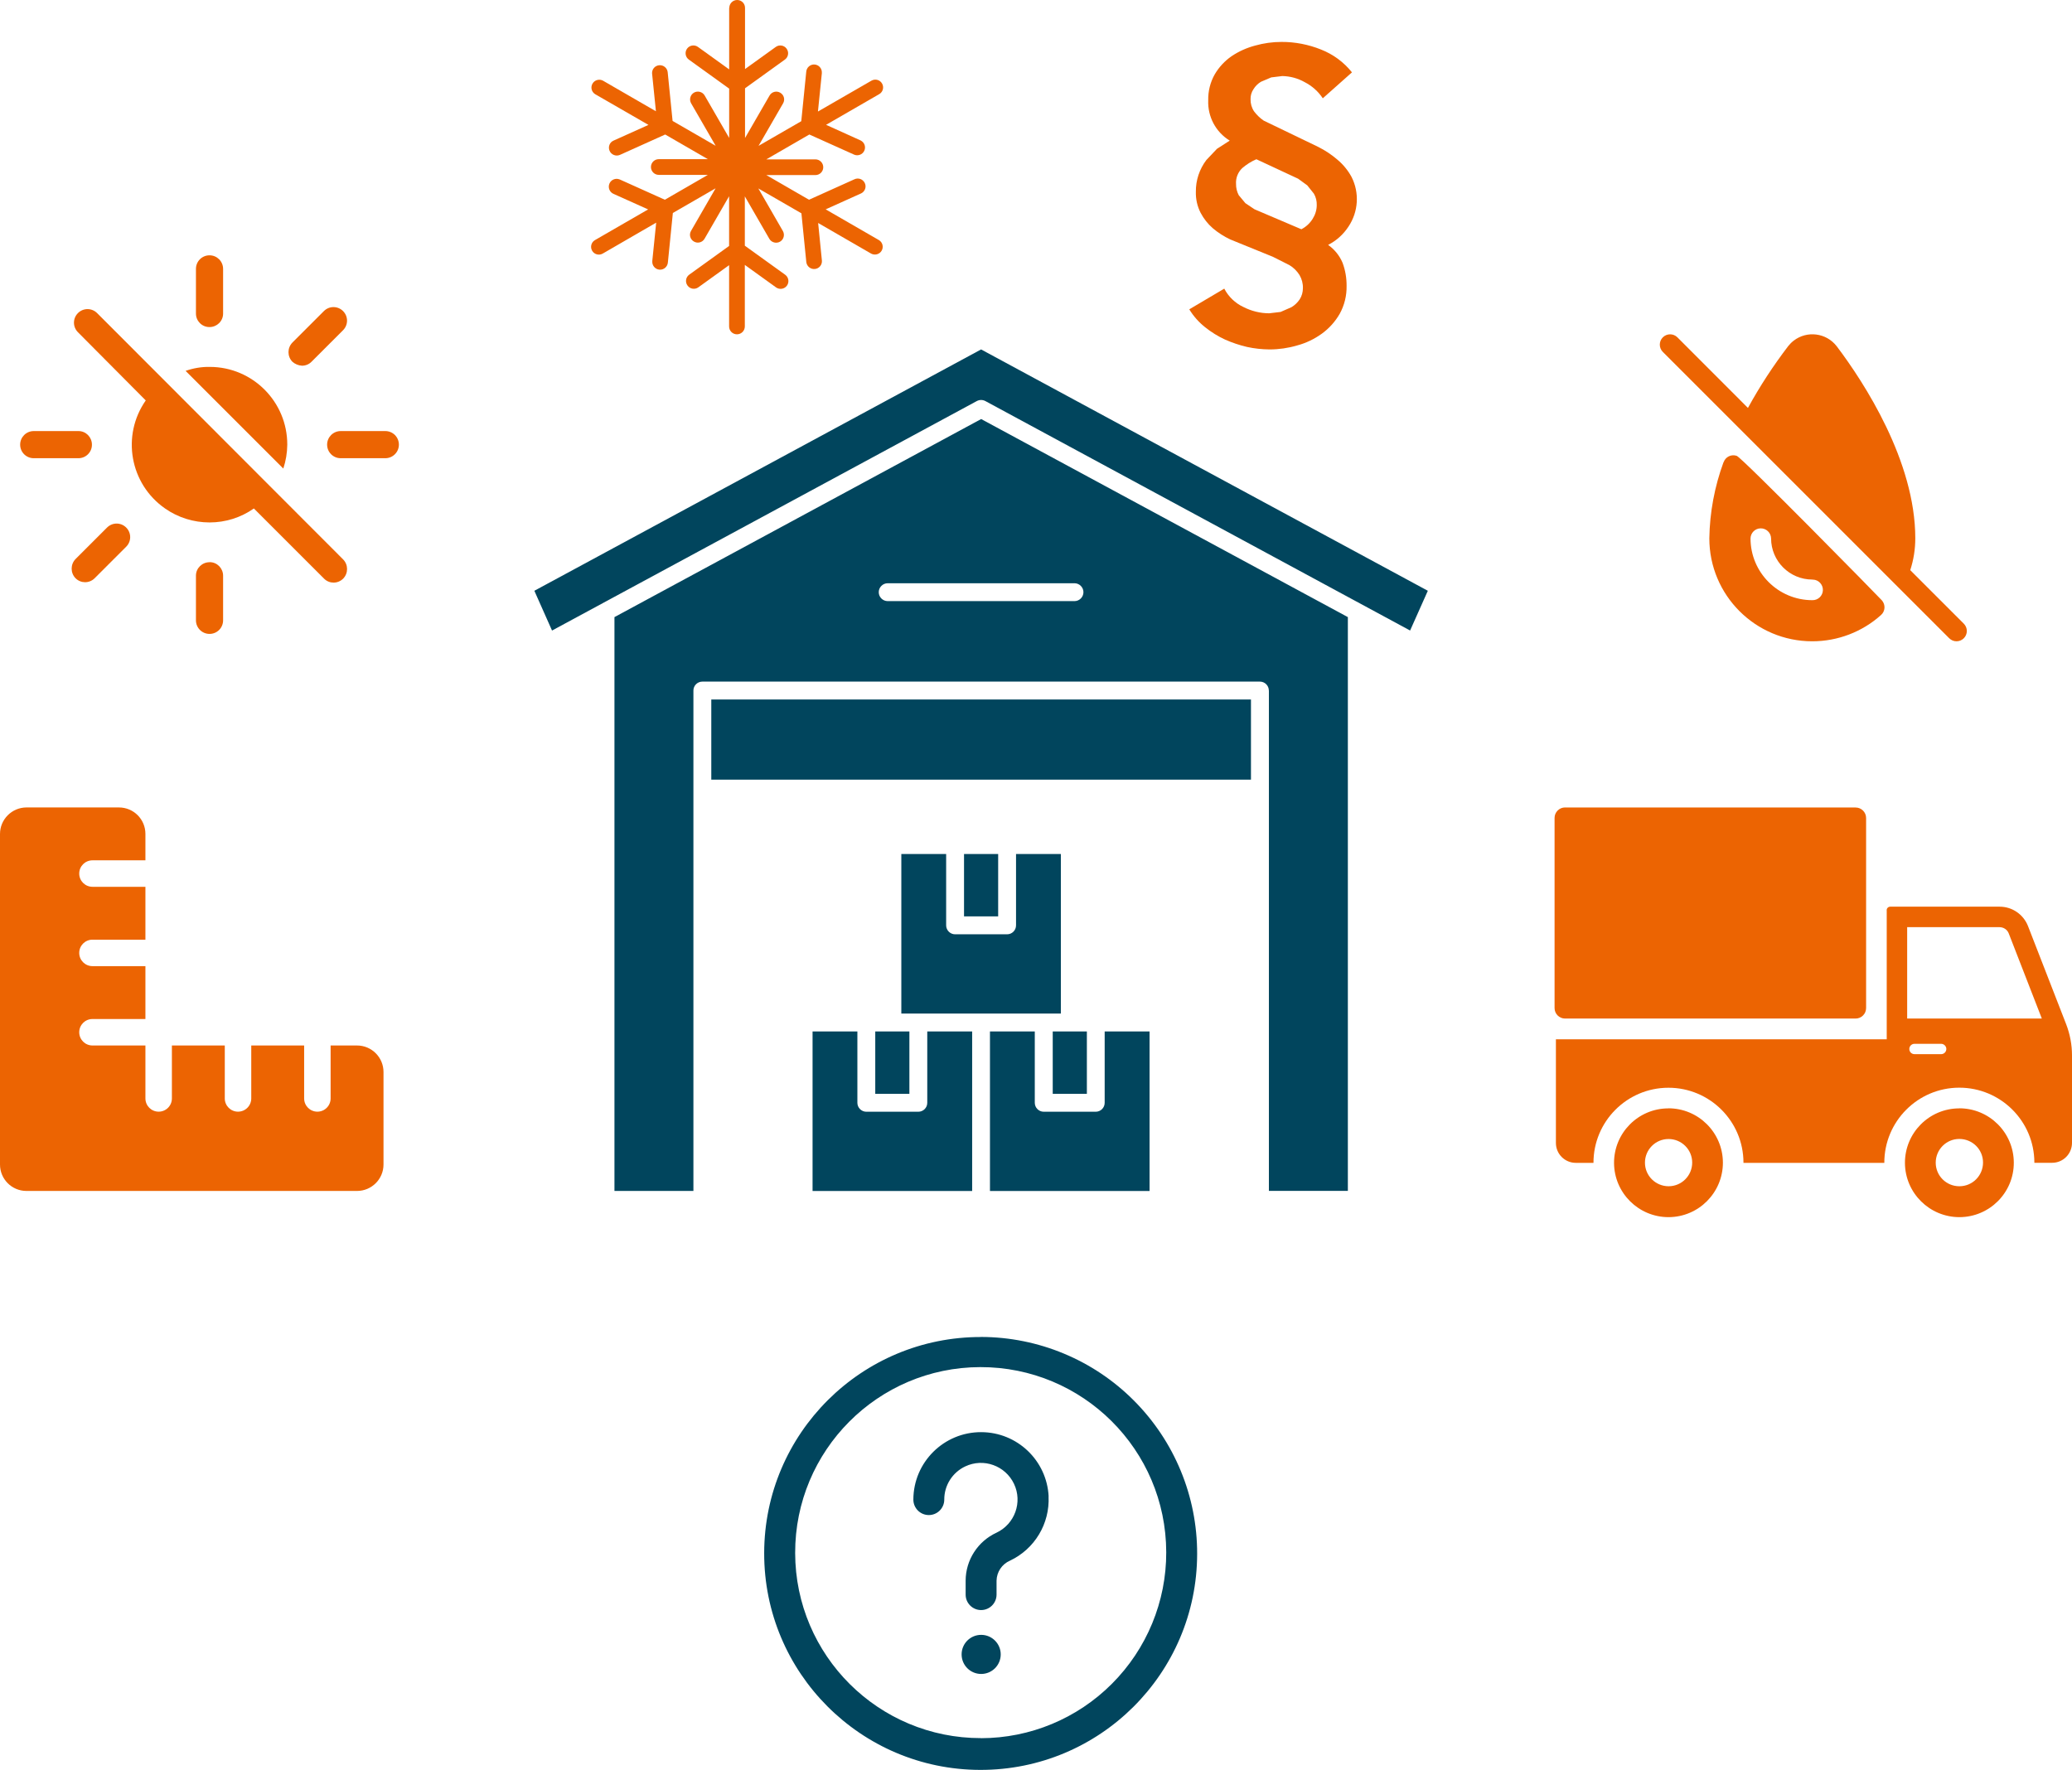 <?xml version="1.0" encoding="UTF-8"?>
<svg id="Ebene_1" data-name="Ebene 1" xmlns="http://www.w3.org/2000/svg" viewBox="0 0 308.34 263.44">
  <defs>
    <style>
      .cls-1, .cls-2 {
        fill: #01455d;
      }

      .cls-1, .cls-2, .cls-3, .cls-4 {
        stroke-width: 0px;
      }

      .cls-2, .cls-3 {
        fill-rule: evenodd;
      }

      .cls-3, .cls-4 {
        fill: #ec6402;
      }
    </style>
  </defs>
  <path id="noun-warehouse-6590571-01465E" class="cls-2" d="m156.66,153.52v9.28h5.08v-9.28h-5.08Zm7.74,0h6.67v23.75s-23.75,0-23.75,0v-23.75h6.67v10.62c0,.73.6,1.33,1.33,1.33,0,0,0,0,0,0h7.74c.73,0,1.33-.59,1.33-1.33v-10.62h0Zm-34.15,0v9.28h5.08v-9.28h-5.08Zm7.74,0h6.68v23.75h-23.75v-23.75h6.67v10.62c0,.73.6,1.33,1.33,1.33,0,0,0,0,0,0h7.74c.73,0,1.33-.59,1.33-1.33v-10.62Zm10.54-26.41h-5.07v9.28h5.08v-9.28h0Zm61.31-33.26l2.64-5.92-66.48-35.92-66.48,35.92,2.63,5.92,63.2-34.15c.4-.22.88-.22,1.28-.01l63.22,34.16h0Zm-21.02,8.93c0-.73-.59-1.33-1.33-1.33h-82.97c-.73,0-1.33.59-1.33,1.32,0,0,0,0,0,0v74.49h-11.75v-85.41l54.57-29.48,54.57,29.48v85.4h-11.75s0-74.48,0-74.48Zm-56.72-13.31c-.73,0-1.33-.6-1.33-1.33,0-.73.6-1.33,1.33-1.33h27.8c.73,0,1.33.6,1.33,1.33,0,.73-.6,1.33-1.33,1.33h-27.8Zm-26.25,26.57h80.31v-11.93h-80.31v11.93Zm40.15,34.82h-11.87v-23.75h6.67v10.62h0c0,.73.6,1.33,1.33,1.33h7.74c.73,0,1.33-.59,1.33-1.33v-10.62h6.67v23.75s-11.87,0-11.87,0Z"/>
  <path id="noun-size-5906208-01465E" class="cls-3" d="m49.2,155.61v7.88c0,1.09-.88,1.97-1.97,1.97s-1.97-.88-1.97-1.97v-7.88h-7.87v7.88c0,1.09-.88,1.97-1.97,1.97s-1.97-.88-1.97-1.97h0v-7.88h-7.87v7.88c0,1.09-.88,1.97-1.97,1.97-1.09,0-1.97-.88-1.97-1.97h0v-7.88h-7.88c-1.09,0-1.97-.88-1.97-1.97,0-1.09.88-1.97,1.97-1.97h7.88v-7.87h-7.88c-1.09,0-1.97-.88-1.97-1.97,0-1.09.88-1.97,1.97-1.97h7.88v-7.87h-7.88c-1.09,0-1.97-.88-1.97-1.97s.88-1.97,1.97-1.97h7.88v-3.93c0-2.18-1.76-3.94-3.94-3.94H3.93C1.76,120.19,0,121.96,0,124.13c0,0,0,0,0,0v49.2c0,2.17,1.76,3.93,3.93,3.93h49.2c2.17,0,3.94-1.76,3.94-3.93h0v-13.78c0-2.17-1.76-3.94-3.94-3.94h-3.93Z"/>
  <path id="noun-ice-6312828-EC6502" class="cls-4" d="m108.53,1.17c0-.64.52-1.17,1.17-1.17s1.17.52,1.17,1.17v9.11l4.57-3.29c.52-.38,1.25-.26,1.62.26.38.52.26,1.25-.26,1.62h0l-5.93,4.27v7.4l3.65-6.32c.32-.56,1.03-.75,1.59-.42.56.32.75,1.03.42,1.59l-3.65,6.32,6.36-3.67.74-7.36c.05-.64.6-1.12,1.24-1.08.64.05,1.12.6,1.08,1.24,0,.02,0,.04,0,.06l-.58,5.7,7.94-4.58c.55-.33,1.26-.16,1.59.39.33.55.16,1.26-.39,1.59-.02,0-.03.02-.05.03l-7.88,4.55,5.13,2.32c.58.28.83.97.55,1.55-.27.56-.93.81-1.5.57l-6.67-3-6.4,3.7h7.3c.64,0,1.17.52,1.17,1.17s-.52,1.17-1.17,1.17h-7.3l6.35,3.67,6.75-3.04c.58-.28,1.27-.03,1.55.55.28.58.03,1.27-.55,1.55-.02,0-.03.01-.05.02l-5.22,2.35,7.93,4.58c.55.33.72,1.05.39,1.59-.32.53-1,.71-1.55.42l-7.89-4.56.56,5.61c.05.64-.44,1.2-1.08,1.24-.62.04-1.16-.4-1.24-1.02l-.73-7.27-6.41-3.7,3.65,6.33c.32.56.13,1.27-.42,1.59s-1.27.13-1.59-.42h0l-3.65-6.32v7.34l6,4.32c.52.37.64,1.1.27,1.62-.37.52-1.1.64-1.62.27l-4.65-3.35v9.16c0,.64-.52,1.17-1.17,1.17s-1.17-.52-1.17-1.17h0v-9.12l-4.57,3.29c-.52.38-1.25.26-1.62-.26-.38-.52-.26-1.25.26-1.62l5.93-4.27v-7.4l-3.65,6.32c-.32.56-1.03.75-1.59.42s-.75-1.03-.42-1.59l3.65-6.33-6.36,3.67-.74,7.36c-.05.64-.6,1.12-1.24,1.08-.64-.05-1.12-.6-1.08-1.24,0-.02,0-.04,0-.06l.58-5.7-7.93,4.59c-.55.33-1.26.16-1.59-.39-.33-.55-.16-1.26.39-1.59.02,0,.03-.02.05-.03l7.88-4.55-5.14-2.31c-.59-.25-.87-.93-.62-1.53.25-.59.93-.87,1.53-.62.02,0,.03.01.05.02l6.67,3,6.4-3.7h-7.3c-.64,0-1.17-.52-1.17-1.17s.52-1.17,1.17-1.17h7.3l-6.35-3.67-6.75,3.04c-.59.25-1.28-.03-1.53-.62-.24-.57,0-1.24.57-1.5l5.22-2.35-7.93-4.57c-.55-.34-.72-1.05-.38-1.6.32-.52.99-.7,1.53-.42l7.89,4.56-.57-5.61c-.05-.64.44-1.2,1.08-1.24.62-.04,1.16.4,1.24,1.02l.73,7.27,6.41,3.7-3.65-6.32c-.32-.56-.13-1.27.42-1.59s1.27-.13,1.59.42l3.65,6.32v-7.34l-6-4.32c-.52-.37-.64-1.1-.27-1.62s1.1-.64,1.62-.27l4.65,3.35V1.17h0Z"/>
  <path id="noun-dry-6421953-01465E" class="cls-3" d="m256.48,68.8c-1.33,3.63-2.05,7.46-2.11,11.32,0,8.46,6.85,15.33,15.32,15.33,3.78,0,7.43-1.39,10.24-3.92.63-.57.68-1.53.12-2.17-.56-.63-20.8-21.23-21.6-21.51-.8-.28-1.67.14-1.95.94h0Zm3.64-8.08l-10.5-10.51c-.6-.6-1.57-.6-2.17,0s-.6,1.57,0,2.17l42.62,42.62c.6.6,1.57.6,2.17,0s.6-1.57,0-2.17l-7.97-7.97c.5-1.53.75-3.13.75-4.74,0-11.48-7.61-23.18-11.69-28.58,0,0,0-.01-.01-.01-1.54-1.99-4.4-2.36-6.39-.83-.3.23-.57.5-.81.8h0c-2.23,2.92-4.24,5.99-6,9.21h0Zm9.57,25.54c-3.38,0-6.13-2.75-6.13-6.13-.02-.85-.73-1.51-1.57-1.49-.82.02-1.47.68-1.49,1.49,0,5.08,4.12,9.2,9.2,9.2.85.02,1.55-.65,1.57-1.49.02-.85-.65-1.55-1.49-1.57-.03,0-.05,0-.08,0h0Z"/>
  <g id="noun-no-sun-2327737-01465E">
    <path id="Pfad_1" data-name="Pfad 1" class="cls-4" d="m42.75,66.18c.01-6.38-5.15-11.56-11.52-11.57-.02,0-.03,0-.05,0-1.21-.02-2.42.19-3.56.59l14.54,14.54c.38-1.15.58-2.35.59-3.56Z"/>
    <path id="Pfad_2" data-name="Pfad 2" class="cls-4" d="m31.18,48.68c1.1,0,2.01-.88,2.02-1.98,0-.01,0-.02,0-.03v-6.65c0-1.11-.9-2.02-2.02-2.02s-2.02.9-2.02,2.02v6.64c-.01,1.1.88,2.01,1.98,2.02.01,0,.02,0,.04,0h0Z"/>
    <path id="Pfad_3" data-name="Pfad 3" class="cls-4" d="m14.45,46.6c-.79-.79-2.06-.79-2.85,0s-.79,2.06,0,2.85l10.09,10.15c-3.65,5.23-2.37,12.43,2.87,16.08,1.94,1.36,4.26,2.08,6.63,2.08,2.36,0,4.66-.72,6.59-2.08l10.44,10.44c.78.79,2.04.79,2.83.02,0,0,.01-.01.02-.02.77-.79.77-2.06,0-2.85L14.45,46.6Z"/>
    <path id="Pfad_4" data-name="Pfad 4" class="cls-4" d="m13.68,66.18c0-1.1-.88-2.01-1.98-2.02-.01,0-.02,0-.03,0h-6.65c-1.11,0-2.02.9-2.02,2.02s.9,2.02,2.02,2.02h6.64c1.1.01,2.01-.88,2.02-1.98,0-.01,0-.02,0-.04h0Z"/>
    <path id="Pfad_5" data-name="Pfad 5" class="cls-4" d="m15.93,78.52l-4.69,4.69c-.77.79-.77,2.06,0,2.85.78.79,2.04.79,2.83.02,0,0,.01-.01.02-.02l4.69-4.69c.79-.79.79-2.06,0-2.85-.79-.79-2.06-.79-2.85,0Z"/>
    <path id="Pfad_6" data-name="Pfad 6" class="cls-4" d="m31.18,83.68c-1.1,0-2.01.88-2.02,1.98,0,.01,0,.02,0,.03v6.64c0,1.11.9,2.02,2.02,2.02s2.02-.9,2.02-2.02v-6.64c0-1.1-.88-2.01-1.98-2.02-.01,0-.02,0-.03,0Z"/>
    <path id="Pfad_7" data-name="Pfad 7" class="cls-4" d="m57.35,64.16h-6.65c-1.11,0-2.02.9-2.02,2.02s.9,2.02,2.02,2.02h6.64c1.11,0,2.02-.9,2.02-2.02s-.9-2.02-2.02-2.02h0Z"/>
    <path id="Pfad_8" data-name="Pfad 8" class="cls-4" d="m44.94,54.43c.54,0,1.05-.21,1.42-.59l4.69-4.69c.79-.79.79-2.06,0-2.85-.79-.79-2.06-.79-2.85,0l-4.69,4.69c-.77.79-.77,2.06,0,2.85.39.35.9.56,1.43.59h0Z"/>
  </g>
  <path id="noun-paragraph-379688-EC6502" class="cls-4" d="m201.19,10.77c-1.21-1.52-2.8-2.69-4.61-3.4-1.87-.75-3.87-1.14-5.88-1.13-1.32,0-2.63.18-3.91.54-1.25.33-2.44.86-3.51,1.58-1.03.71-1.89,1.64-2.52,2.72-.66,1.17-.99,2.5-.96,3.85-.1,2.43,1.12,4.73,3.2,6l-1.9,1.22-1.58,1.67c-1.03,1.36-1.58,3.02-1.56,4.72-.03,1.09.21,2.17.71,3.14.46.87,1.07,1.65,1.81,2.29.79.67,1.67,1.23,2.6,1.67l6.34,2.58,2.46,1.24c.61.36,1.12.87,1.5,1.47.35.59.53,1.27.51,1.96,0,.59-.16,1.17-.48,1.67-.32.47-.73.87-1.22,1.16l-1.62.71-1.7.2c-1.33,0-2.64-.33-3.82-.93-1.23-.57-2.24-1.54-2.86-2.74l-5.21,3.08c.62,1.02,1.42,1.92,2.35,2.66.91.73,1.91,1.35,2.97,1.84,1.06.47,2.16.84,3.28,1.1,1.1.24,2.22.36,3.34.37,1.39,0,2.77-.2,4.1-.59,1.32-.35,2.57-.95,3.68-1.75,1.09-.79,2-1.8,2.67-2.97.7-1.27,1.05-2.71,1.02-4.16.01-1.17-.19-2.33-.6-3.43-.45-1.07-1.2-1.99-2.15-2.66,1.23-.62,2.27-1.56,3.03-2.72,1.48-2.21,1.66-5.04.45-7.41-.53-.97-1.24-1.84-2.09-2.55-.88-.76-1.85-1.4-2.89-1.92l-8.09-3.9c-.55-.38-1.04-.85-1.44-1.39-.35-.53-.52-1.15-.51-1.78-.02-.54.14-1.08.45-1.53.27-.44.65-.81,1.1-1.08l1.53-.65,1.64-.2c1.17.02,2.32.33,3.34.91,1.09.56,2.01,1.38,2.69,2.4l4.33-3.85m-14.2,12.93l6.2,2.89,1.36.99.99,1.24c.3.52.44,1.11.42,1.7,0,.73-.23,1.45-.62,2.06-.41.65-.98,1.18-1.67,1.53l-6.97-2.97-1.36-.91-.99-1.19c-.27-.51-.41-1.09-.4-1.67-.06-.88.28-1.74.91-2.35.64-.55,1.35-1,2.12-1.33h0Z"/>
  <g id="noun-moving-truck-1461587-EC6502">
    <path id="Pfad_9" data-name="Pfad 9" class="cls-4" d="m280.76,135.48c0-.3.24-.53.53-.53h16.29c1.86,0,3.53,1.15,4.21,2.88l5.68,14.61c.57,1.48.87,3.05.87,4.63v13.03c0,1.64-1.32,2.97-2.96,2.97,0,0,0,0,0,0h-2.64v-.04c-.01-6.16-5.02-11.15-11.19-11.14-6.16.01-11.15,5.02-11.14,11.19h-20.96v-.04c-.01-6.16-5.02-11.15-11.18-11.14-6.16.01-11.15,5.02-11.14,11.18h-2.62c-1.64,0-2.97-1.32-2.97-2.96,0,0,0,0,0,0v-15.43h49.23v-19.19Zm4.14,21.42h3.97c.42,0,.77-.34.77-.77,0-.42-.35-.76-.77-.77h-3.97c-.42,0-.77.34-.77.77s.34.77.77.77h0Zm-1.09-5.3h20.04l-4.92-12.66c-.21-.56-.75-.93-1.35-.94h-13.77v13.6Z"/>
    <path id="Pfad_10" data-name="Pfad 10" class="cls-4" d="m232.9,120.19h43.24c.86,0,1.56.7,1.56,1.56v28.29c0,.86-.7,1.56-1.56,1.56h-43.24c-.86,0-1.56-.7-1.56-1.56v-28.3c0-.86.7-1.56,1.56-1.56,0,0,0,0,0,0h0Z"/>
    <path id="Pfad_11" data-name="Pfad 11" class="cls-4" d="m248.26,164.96c4.47-.01,8.11,3.6,8.13,8.07.01,4.47-3.6,8.11-8.07,8.13-4.47.01-8.11-3.6-8.13-8.07,0,0,0,0,0,0-.01-4.47,3.6-8.11,8.07-8.12,0,0,0,0,0,0Zm.03,11.6h.02c1.94,0,3.51-1.58,3.51-3.52s-1.58-3.51-3.52-3.51-3.51,1.58-3.51,3.52c0,1.94,1.57,3.5,3.51,3.51h0Z"/>
    <path id="Pfad_12" data-name="Pfad 12" class="cls-4" d="m291.55,164.96c4.47-.01,8.11,3.6,8.13,8.07s-3.6,8.11-8.07,8.13c-4.47.01-8.11-3.6-8.13-8.07,0,0,0,0,0,0-.01-4.47,3.6-8.11,8.07-8.12,0,0,0,0,0,0Zm.03,11.6h.01c1.94,0,3.51-1.58,3.51-3.53s-1.58-3.51-3.53-3.51c-1.94,0-3.51,1.58-3.51,3.53,0,1.94,1.57,3.51,3.51,3.51Z"/>
  </g>
  <path id="noun-question-6583623-EC6502" class="cls-1" d="m146,199c-17.79-.04-32.25,14.36-32.28,32.15-.04,17.79,14.36,32.25,32.15,32.28,17.79.04,32.25-14.36,32.28-32.15.02-8.57-3.38-16.79-9.44-22.85-6.02-6.03-14.19-9.42-22.72-9.44Zm0,59.7h0c-15.25.03-27.64-12.3-27.67-27.55-.03-15.25,12.3-27.64,27.55-27.67,15.25-.03,27.64,12.3,27.67,27.55.02,7.34-2.89,14.39-8.09,19.59-5.16,5.17-12.16,8.08-19.46,8.09Zm10.04-35.98c.2,4.06-2.07,7.84-5.75,9.57-1.19.52-1.96,1.68-1.99,2.97v2.08c0,1.27-1.03,2.3-2.3,2.3-1.27,0-2.3-1.03-2.3-2.3v-2.08c.01-3.07,1.81-5.86,4.6-7.14,2.72-1.29,3.89-4.54,2.6-7.26-1.29-2.72-4.54-3.89-7.26-2.6-1.91.9-3.13,2.83-3.12,4.94,0,1.27-1.03,2.3-2.3,2.3s-2.3-1.03-2.3-2.3c.01-5.56,4.54-10.06,10.1-10.04,5.35.01,9.76,4.21,10.03,9.56h0Zm-7.12,23.52c0,1.61-1.3,2.91-2.91,2.91s-2.91-1.3-2.91-2.91,1.3-2.91,2.91-2.91c1.61,0,2.91,1.31,2.91,2.91Z"/>
</svg>